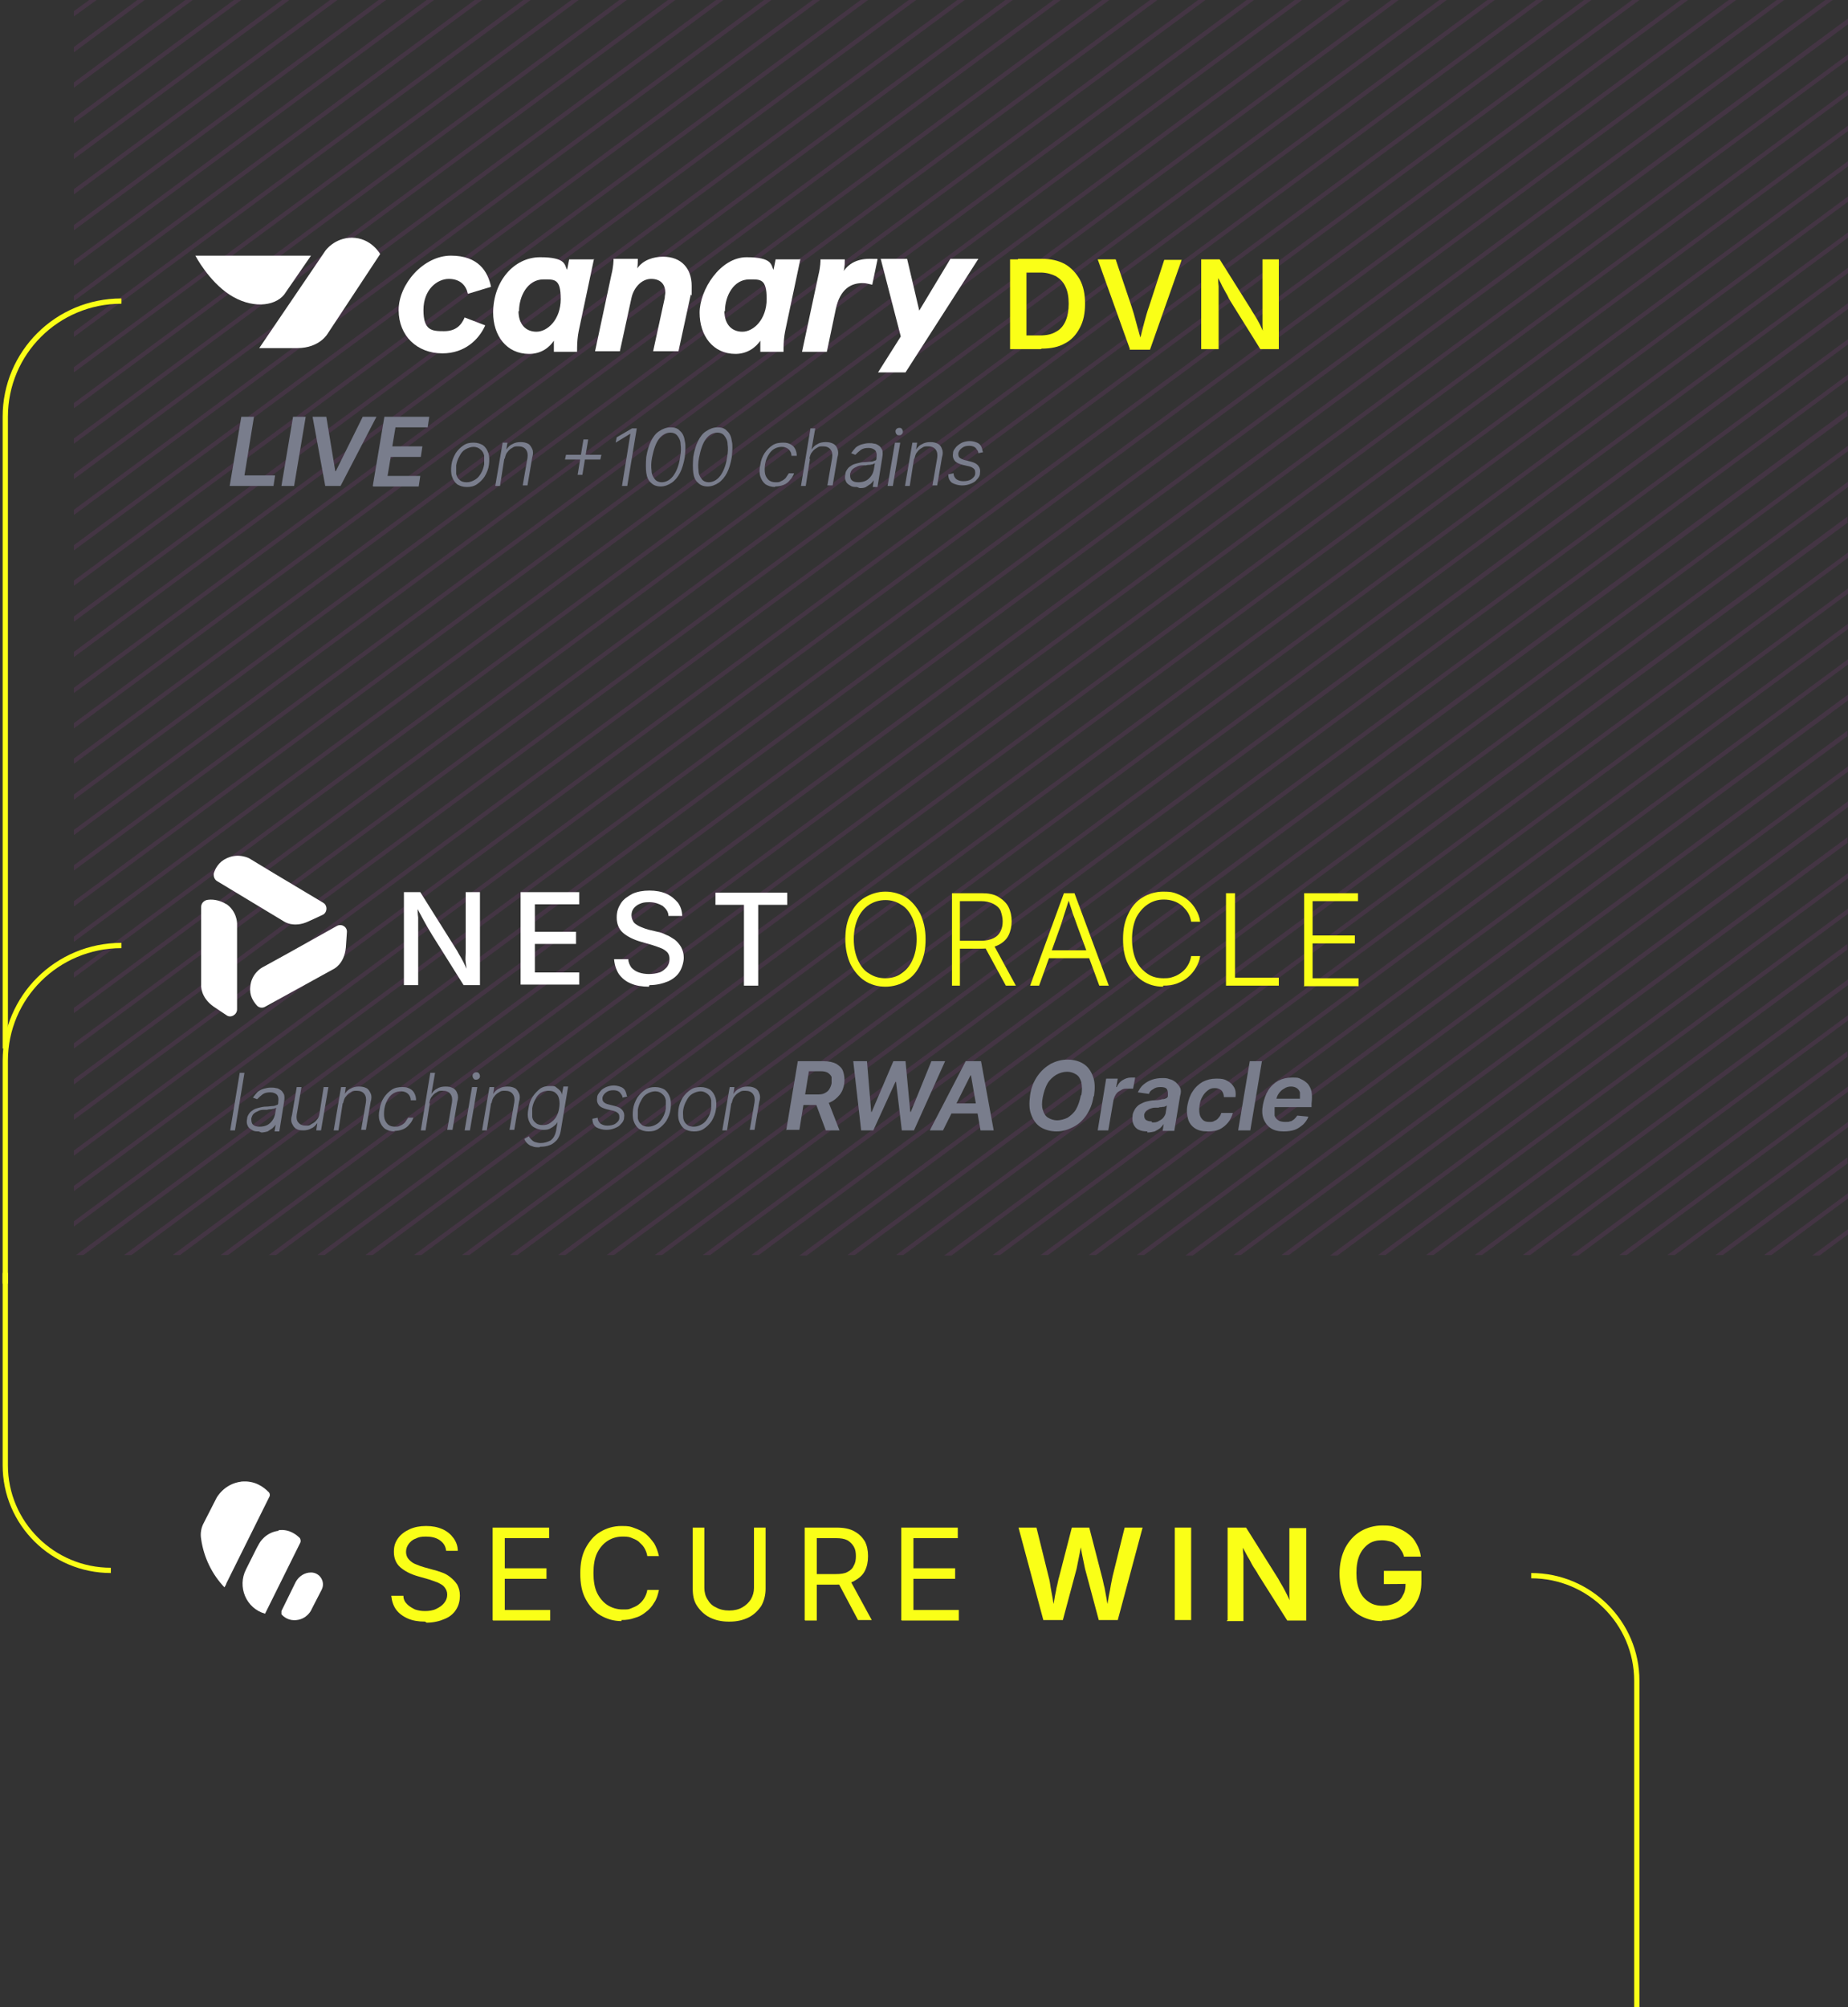 <svg width="350" height="380" viewBox="0 0 350 380" fill="none" xmlns="http://www.w3.org/2000/svg">
<rect x="0" y="0" width="350" height="380" fill="#333333" stroke="none"/>
<g clip-path="url(#clip0_2917_512)">
<path opacity="0.2" d="M15.8 237.6H14.4L336.5 0H337.9L15.8 237.6ZM24.9 237.6H23.5L345.7 0H347.1L24.9 237.6ZM350 4.6L34.1 237.6H32.7L350 3.5V4.5V4.6ZM350 11.3L43.2 237.6H41.8L350 10.3V11.3ZM350 18L52.3 237.6H50.9L350 17V18ZM350 24.8L61.5 237.6H60.1L350 23.8V24.8ZM350 31.5L70.6 237.6H69.2L350 30.5V31.5ZM350 38.2L79.8 237.6H78.4L350 37.2V38.2ZM350 45L88.9 237.6H87.5L350 44V45ZM350 51.7L98 237.6H96.6L350 50.7V51.7ZM350 58.5L107.1 237.6H105.7L350 57.4V58.4V58.5ZM350 65.2L116.3 237.6H114.9L350 64.2V65.2ZM350 71.9L125.4 237.6H124L350 70.9V71.9ZM350 78.7L134.5 237.6H133.1L349.9 77.6V78.6L350 78.7ZM350 85.4L143.7 237.6H142.3L350 84.4V85.4ZM350 92.2L152.8 237.7H151.4L350 91.2V92.2ZM350 98.9L161.9 237.6H160.5L349.9 97.8V98.8L350 98.9ZM350 105.6L171.1 237.6H169.7L350 104.6V105.6ZM350 112.4L180.2 237.7H178.8L350 111.4V112.4ZM350 119.1L189.4 237.6H188L350 118.1V119.1ZM350 125.8L198.5 237.6H197.1L350 124.8V125.8ZM350 132.6L207.6 237.6H206.2L350 131.5V132.5V132.6ZM350 139.3L216.7 237.6H215.3L349.9 138.3V139.3H350ZM350 146.1L225.9 237.7H224.5L350 145.1V146.1ZM350 152.8L235 237.6H233.6L350 151.7V152.7V152.8ZM350 159.5L244.1 237.6H242.7L349.9 158.5V159.5H350ZM350 166.3L253.3 237.7H251.9L350 165.3V166.3ZM350 173L262.4 237.6H261L350 172V173ZM350 179.7L271.5 237.6H270.1L349.9 178.7V179.7H350ZM350 186.5L280.7 237.6H279.3L350 185.4V186.4V186.5ZM350 193.2L289.8 237.6H288.4L350 192.2V193.2ZM350 200L298.9 237.7H297.5L349.9 199V200H350ZM350 206.7L308.1 237.6H306.7L350 205.7V206.7ZM350 213.4L317.2 237.6H315.8L350 212.4V213.4ZM350 220.2L326.3 237.6H324.9L349.9 219.1V220.1L350 220.2ZM350 226.9L335.5 237.6H334.1L350 225.9V226.9ZM350 233.7L344.6 237.7H343.2L350 232.7V233.7ZM14 232.2V231.2L327.4 0H328.8L14 232.2ZM14 225.5V224.5L318.3 0H319.7L14 225.5ZM14 218.8V217.8L309.1 0H310.5L14 218.8ZM14 212V211L300 0H301.4L14 212ZM14 205.3V204.3L290.9 0H292.3L14 205.3ZM14 198.5V197.5L281.7 0H283.1L14 198.5ZM14 191.8V190.8L272.6 0H274L14 191.8ZM14 185.1V184.1L263.5 0H264.9L14 185.1ZM14 178.3V177.3L254.3 0H255.7L14 178.3ZM14 171.6V170.6L245.2 0H246.6L14 171.6ZM14 164.8V163.8L236.1 0H237.5L14 164.8ZM14 158.1V157.1L226.9 0H228.3L14 158.1ZM14 151.4V150.4L217.8 0H219.2L14 151.4ZM14 144.6V143.6L208.7 0H210.1L14 144.6ZM14 137.9V136.9L199.5 0H200.9L14 137.9ZM14 131.2V130.2L190.4 0H191.8L14 131.2ZM14 124.4V123.4L181.3 0H182.7L14 124.4ZM14 117.7V116.7L172.1 0H173.5L14 117.7ZM14 110.9V109.9L163 0H164.4L14 110.9ZM14 104.2V103.2L153.9 0H155.3L14 104.2ZM14 97.5V96.5L144.7 0H146.1L14 97.5ZM14 90.7V89.7L135.6 0H137L14 90.7ZM14 84V83L126.5 0H127.9L14 84ZM14 77.3V76.3L117.3 0H118.7L14 77.3ZM14 70.5V69.5L108.2 0H109.6L14 70.5ZM14 63.8V62.8L99.1 0H100.5L14 63.8ZM14 57V56L89.9 0H91.3L14 57ZM14 50.3V49.3L80.8 0H82.2L14 50.3ZM14 43.6V42.6L71.7 0H73.1L14 43.6ZM14 36.8V35.8L62.5 0H63.9L14 36.8ZM14 30.1V29.1L53.4 0H54.8L14 30.1ZM14 23.3V22.3L44.3 0H45.7L14 23.3ZM14 16.6V15.6L35.1 0H36.5L14 16.6ZM14 9.9V8.9L26 0H27.4L14 9.9ZM14 3.1V2.1L16.9 0H18.3L14 3.1Z" fill="#8A3F8B"/>
<path d="M290 298.3C301 298.3 310 307.2 310 318.2V380" stroke="#FAFF17" stroke-miterlimit="10"/>
<path d="M21 297.3C10 297.3 1 288.4 1 277.4V241" stroke="#FAFF17" stroke-miterlimit="10"/>
<path d="M80.5 307C79.2 307 78.1 306.8 77.2 306.4C76.3 306 75.5 305.4 75 304.7C74.5 304 74.2 303.1 74.1 302.1H76.4C76.4 302.8 76.7 303.3 77.1 303.7C77.5 304.1 78 304.4 78.6 304.7C79.2 304.9 79.8 305 80.5 305C81.2 305 82 304.9 82.6 304.6C83.2 304.3 83.7 304 84.1 303.5C84.5 303 84.7 302.5 84.7 301.9C84.7 301.3 84.5 300.9 84.2 300.5C83.9 300.1 83.5 299.9 82.9 299.6C82.4 299.4 81.8 299.2 81.2 299L79.1 298.4C77.7 298 76.6 297.4 75.8 296.7C75 296 74.6 295 74.6 293.8C74.6 292.6 74.9 291.9 75.4 291.2C75.9 290.5 76.7 289.9 77.6 289.5C78.5 289.1 79.5 288.9 80.7 288.9C81.9 288.9 82.9 289.1 83.8 289.5C84.7 289.9 85.4 290.5 85.9 291.2C86.4 291.9 86.7 292.7 86.7 293.6H84.5C84.4 292.7 84 292.1 83.3 291.6C82.6 291.1 81.7 290.9 80.7 290.9C79.7 290.9 79.3 291 78.7 291.3C78.1 291.5 77.7 291.9 77.4 292.3C77.1 292.7 76.9 293.2 76.9 293.8C76.9 294.4 77.1 294.9 77.5 295.3C77.9 295.7 78.3 296 78.9 296.2C79.4 296.4 79.9 296.6 80.3 296.7L82.1 297.2C82.6 297.3 83.1 297.5 83.7 297.7C84.3 297.9 84.8 298.2 85.3 298.6C85.8 299 86.2 299.4 86.6 300C86.9 300.6 87.1 301.2 87.1 302.1C87.1 303 86.9 303.9 86.4 304.7C85.9 305.5 85.2 306.1 84.2 306.5C83.3 306.9 82.1 307.2 80.8 307.2L80.5 307Z" fill="#FAFF17"/>
<path d="M93.301 306.7V289.2H104.001V291.2H95.601V296.9H103.501V298.9H95.601V304.8H104.201V306.8H93.401L93.301 306.7Z" fill="#FAFF17"/>
<path d="M117.7 306.9C116.2 306.9 114.9 306.5 113.7 305.8C112.5 305.1 111.6 304 110.9 302.7C110.2 301.4 109.9 299.8 109.9 297.9C109.9 296 110.2 294.4 110.9 293.1C111.6 291.8 112.5 290.7 113.7 290C114.9 289.3 116.2 288.9 117.7 288.9C119.2 288.9 119.4 289 120.2 289.3C121 289.6 121.7 289.9 122.3 290.4C122.9 290.9 123.4 291.5 123.9 292.2C124.3 292.9 124.6 293.7 124.8 294.6H122.6C122.5 294 122.3 293.5 122 293C121.7 292.5 121.3 292.2 120.9 291.8C120.5 291.5 120 291.3 119.5 291.1C119 290.9 118.4 290.9 117.9 290.9C116.8 290.9 115.9 291.2 115.1 291.7C114.3 292.2 113.6 293 113.1 294C112.6 295 112.4 296.3 112.4 297.8C112.4 299.3 112.6 300.6 113.1 301.6C113.6 302.6 114.3 303.4 115.1 303.9C115.9 304.4 116.9 304.7 117.9 304.7C118.9 304.7 119 304.7 119.5 304.5C120 304.3 120.5 304.1 120.9 303.8C121.3 303.5 121.7 303.1 122 302.6C122.3 302.1 122.5 301.6 122.6 301H124.8C124.6 301.9 124.4 302.7 123.9 303.4C123.5 304.1 123 304.7 122.3 305.2C121.7 305.7 121 306.1 120.2 306.3C119.4 306.6 118.6 306.7 117.7 306.7V306.9Z" fill="#FAFF17"/>
<path d="M137.999 307C136.599 307 135.399 306.7 134.399 306.2C133.399 305.7 132.599 304.9 131.999 304C131.399 303.1 131.199 302 131.199 300.8V289.2H133.399V300.6C133.399 301.4 133.599 302.2 133.999 302.8C134.399 303.5 134.899 304 135.599 304.3C136.299 304.7 137.099 304.9 138.099 304.9C139.099 304.9 139.899 304.7 140.599 304.3C141.299 303.9 141.799 303.4 142.199 302.8C142.599 302.1 142.799 301.4 142.799 300.6V289.2H144.999V300.8C144.999 302 144.699 303.1 144.199 304C143.599 304.9 142.799 305.7 141.799 306.2C140.799 306.7 139.599 307 138.199 307H137.999Z" fill="#FAFF17"/>
<path d="M152.4 306.7V289.2H158.4C159.8 289.2 160.9 289.4 161.8 289.9C162.7 290.4 163.3 291 163.8 291.8C164.2 292.6 164.4 293.5 164.4 294.6C164.4 295.7 164.2 296.6 163.8 297.4C163.4 298.2 162.7 298.8 161.8 299.3C160.9 299.8 159.8 300 158.4 300H153.6V298H158.3C159.2 298 160 297.9 160.5 297.6C161.1 297.3 161.5 296.9 161.7 296.4C162 295.9 162.1 295.3 162.1 294.6C162.1 293.9 162 293.3 161.7 292.8C161.4 292.3 161 291.9 160.5 291.6C159.9 291.3 159.2 291.2 158.3 291.2H154.7V306.8H152.5L152.4 306.7ZM162.5 306.7L158.3 298.8H160.8L165.1 306.7H162.5Z" fill="#FAFF17"/>
<path d="M170.699 306.7V289.2H181.399V291.2H172.999V296.9H180.899V298.9H172.999V304.8H181.599V306.8H170.799L170.699 306.7Z" fill="#FAFF17"/>
<path d="M197.6 306.7L192.9 289.2H196.3L198.6 298.5C198.8 299.2 198.9 299.9 199 300.6C199.1 301.3 199.3 302.1 199.4 302.8C199.5 303.6 199.7 304.3 199.8 305H199.3C199.4 304.3 199.6 303.5 199.7 302.8C199.8 302 200 301.3 200.1 300.6C200.3 299.9 200.4 299.1 200.6 298.5L203 289.2H206.3L208.7 298.5C208.9 299.2 209 299.9 209.2 300.6C209.3 301.3 209.5 302.1 209.6 302.8C209.7 303.6 209.9 304.3 210 305H209.5C209.6 304.3 209.8 303.5 209.9 302.8C210 302 210.2 301.3 210.3 300.6C210.4 299.9 210.6 299.1 210.7 298.5L213 289.2H216.4L211.7 306.7H208.1L205.5 297C205.3 296.1 205.1 295.1 204.9 294.1C204.7 293 204.5 291.9 204.3 290.7H205.1C204.9 291.8 204.7 292.9 204.5 294C204.3 295 204.1 296 203.9 297L201.3 306.7H197.7H197.6Z" fill="#FAFF17"/>
<path d="M225.6 289.2V306.7H222.5V289.2H225.6Z" fill="#FAFF17"/>
<path d="M232.501 306.7V289.2H236.001L242.101 298.9C242.301 299.3 242.601 299.8 242.901 300.3C243.201 300.8 243.501 301.4 243.801 302C244.101 302.6 244.401 303.3 244.701 304.1H244.301C244.301 303.4 244.201 302.8 244.201 302.1C244.201 301.4 244.201 300.7 244.201 300.1C244.201 299.5 244.201 299 244.201 298.5V289.3H247.401V306.8H243.801L238.301 298.1C238.001 297.5 237.601 297 237.301 296.5C237.001 296 236.701 295.3 236.301 294.7C235.901 294 235.501 293.2 235.001 292.2H235.401C235.401 293.1 235.401 293.9 235.501 294.6C235.501 295.4 235.501 296 235.501 296.7C235.501 297.3 235.501 297.8 235.501 298.2V306.9H232.301L232.501 306.7Z" fill="#FAFF17"/>
<path d="M261.699 306.9C260.099 306.9 258.699 306.5 257.499 305.8C256.299 305.1 255.299 304 254.699 302.7C254.099 301.4 253.699 299.8 253.699 297.9C253.699 296 254.099 294.4 254.799 293C255.499 291.7 256.499 290.6 257.699 289.9C258.899 289.2 260.299 288.8 261.799 288.8C263.299 288.8 263.699 288.9 264.499 289.2C265.299 289.5 266.099 289.9 266.699 290.4C267.399 290.9 267.899 291.5 268.299 292.3C268.699 293 268.999 293.8 269.099 294.7H265.899C265.799 294.2 265.599 293.8 265.299 293.4C265.099 293 264.799 292.7 264.399 292.4C264.099 292.1 263.699 291.9 263.199 291.8C262.799 291.7 262.299 291.6 261.699 291.6C260.799 291.6 259.899 291.8 259.199 292.3C258.499 292.8 257.899 293.5 257.499 294.4C257.099 295.3 256.899 296.4 256.899 297.8C256.899 299.2 257.099 300.2 257.499 301.2C257.899 302.1 258.499 302.8 259.299 303.3C259.999 303.8 260.899 304 261.899 304C262.899 304 263.599 303.8 264.199 303.5C264.899 303.2 265.399 302.7 265.699 302C266.099 301.4 266.199 300.6 266.199 299.8H266.899C266.899 299.9 262.099 299.9 262.099 299.9V297.4H269.199V299.5C269.199 301 268.899 302.3 268.199 303.4C267.599 304.5 266.699 305.3 265.599 305.9C264.499 306.5 263.199 306.8 261.799 306.8L261.699 306.9Z" fill="#FAFF17"/>
<path d="M45.7 280.5C42.4 280.9 41 283.6 41 283.6L38.6 288.3C38.1 289.2 37.9 290.3 38.1 291.4C38.6 294.9 40.2 298.1 42.5 300.5C42.8 300.1 42.9 299.7 42.9 299.7L51 283.4C51.2 283.1 51.1 282.6 50.8 282.4C50 281.6 48.3 280.2 45.6 280.5H45.7Z" fill="white"/>
<path d="M52.801 289.8C50.201 290.1 49.101 292.2 49.101 292.2L48.601 293.1L46.601 297.1C44.901 300.4 46.601 304.5 50.201 305.5L56.901 292C57.001 291.7 56.901 291.4 56.801 291.2C56.201 290.6 54.801 289.4 52.701 289.7L52.801 289.8Z" fill="white"/>
<path d="M56.201 306.7C58.101 306.5 58.901 304.9 58.901 304.9L59.201 304.3L60.901 301C61.701 299.5 60.601 297.7 58.901 297.7C57.701 297.7 56.601 298.4 56.001 299.5L53.301 305C53.301 305.2 53.301 305.4 53.301 305.6C53.701 306.1 54.701 306.9 56.201 306.7Z" fill="white"/>
<path d="M23 179C10.8 179 1 188.8 1 200.8V243" stroke="#FAFF17" stroke-miterlimit="10"/>
<path d="M23 57C10.8 57 1 66.8 1 78.9V198.5" stroke="#FAFF17" stroke-miterlimit="10"/>
<path d="M43.5 92L45.7 78.9H48.1L46.3 90H52.1L51.8 92H43.7H43.5ZM57.9 78.9L55.7 92H53.3L55.5 78.9H57.9ZM61.8 78.9L63.5 89.2H63.6L68.7 78.9H71.3L64.5 92H61.6L59.2 78.9H61.8ZM70.6 92L72.8 78.9H81.3L81 80.9H74.9L74.3 84.5H80L79.7 86.5H74L73.4 90.1H79.6L79.3 92.1H70.7L70.6 92ZM88.4 92.2C87.7 92.2 87.1 92 86.6 91.7C86.1 91.3 85.8 90.8 85.6 90.2C85.4 89.6 85.4 88.8 85.5 88C85.6 87.2 85.9 86.5 86.3 85.8C86.7 85.2 87.2 84.7 87.8 84.3C88.4 83.9 89 83.8 89.7 83.8C90.4 83.8 91 84 91.5 84.3C92 84.7 92.3 85.2 92.5 85.8C92.7 86.4 92.7 87.2 92.6 88C92.5 88.8 92.2 89.5 91.8 90.2C91.4 90.8 90.9 91.3 90.3 91.7C89.7 92.1 89.1 92.2 88.4 92.2ZM88.4 91.3C89 91.3 89.5 91.1 90 90.8C90.5 90.5 90.8 90.1 91.1 89.6C91.4 89.1 91.6 88.5 91.7 87.9C91.7 87.3 91.7 86.8 91.7 86.3C91.6 85.8 91.4 85.4 91 85.1C90.7 84.8 90.2 84.6 89.7 84.6C89.2 84.6 88.6 84.8 88.1 85.1C87.6 85.4 87.3 85.8 87 86.4C86.7 86.9 86.5 87.5 86.4 88.1C86.4 88.7 86.4 89.2 86.4 89.7C86.5 90.2 86.7 90.6 87.1 90.9C87.4 91.2 87.9 91.3 88.4 91.3ZM95.5 86.9L94.7 92H93.8L95.2 83.8H96.1L95.9 85.1C96.2 84.7 96.5 84.3 97 84.1C97.5 83.8 98 83.7 98.6 83.7C99.2 83.7 99.6 83.8 100 84C100.4 84.2 100.6 84.6 100.8 85C101 85.4 101 86 100.8 86.6L99.9 91.9H99L99.9 86.7C100 86 99.9 85.5 99.6 85.1C99.3 84.7 98.8 84.5 98.2 84.5C97.6 84.5 97.4 84.5 97 84.8C96.6 85 96.3 85.3 96.1 85.6C95.8 85.9 95.7 86.4 95.6 86.8L95.5 86.9ZM109.4 89.9L110.5 83.2H111.4L110.3 89.9H109.4ZM107 87L107.2 86.1H113.9L113.7 87H107ZM120.6 81.1L118.8 92H117.8L119.4 82.1L116.6 83.8L116.8 82.8L119.7 81.1H120.7H120.6ZM125.2 92.1C124.4 92.1 123.8 91.9 123.3 91.4C122.8 91 122.5 90.3 122.4 89.5C122.3 88.7 122.3 87.7 122.4 86.5C122.6 85.3 122.9 84.3 123.3 83.5C123.7 82.7 124.2 82 124.9 81.6C125.5 81.2 126.2 80.9 127 80.9C127.8 80.9 128.4 81.1 128.8 81.6C129.3 82 129.6 82.7 129.7 83.5C129.9 84.3 129.8 85.3 129.7 86.5C129.5 87.7 129.2 88.7 128.8 89.5C128.4 90.3 127.8 91 127.2 91.4C126.6 91.8 125.9 92.1 125.1 92.1H125.2ZM125.3 91.3C126.1 91.3 126.9 90.9 127.5 90.1C128.1 89.3 128.6 88.1 128.8 86.6C129 85.6 129 84.8 128.9 84.1C128.9 83.4 128.6 82.9 128.3 82.5C128 82.1 127.5 81.9 127 81.9C126.2 81.9 125.4 82.3 124.8 83.1C124.2 83.9 123.8 85.1 123.5 86.6C123.3 87.6 123.3 88.4 123.4 89.1C123.4 89.8 123.7 90.3 124 90.7C124.3 91.1 124.8 91.3 125.3 91.3ZM134.1 92.1C133.3 92.1 132.7 91.9 132.2 91.4C131.7 91 131.4 90.3 131.3 89.5C131.2 88.7 131.2 87.7 131.3 86.5C131.5 85.3 131.8 84.3 132.2 83.5C132.6 82.7 133.1 82 133.8 81.6C134.4 81.2 135.1 80.9 135.9 80.9C136.7 80.9 137.3 81.1 137.7 81.6C138.2 82 138.5 82.7 138.6 83.5C138.8 84.3 138.7 85.3 138.6 86.5C138.4 87.7 138.1 88.7 137.7 89.5C137.3 90.3 136.7 91 136.1 91.4C135.5 91.8 134.8 92.1 134 92.1H134.1ZM134.2 91.3C135 91.3 135.8 90.9 136.4 90.1C137 89.3 137.5 88.1 137.7 86.6C137.9 85.6 137.9 84.8 137.8 84.1C137.8 83.4 137.5 82.9 137.2 82.5C136.9 82.1 136.4 81.9 135.9 81.9C135.1 81.9 134.3 82.3 133.7 83.1C133.1 83.9 132.7 85.1 132.4 86.6C132.2 87.6 132.2 88.4 132.3 89.1C132.3 89.8 132.6 90.3 132.9 90.7C133.2 91.1 133.7 91.3 134.2 91.3ZM146.8 92.2C146.1 92.2 145.5 92 145 91.7C144.5 91.3 144.2 90.8 144 90.2C143.8 89.6 143.8 88.8 144 88C144.1 87.2 144.4 86.4 144.8 85.8C145.2 85.2 145.7 84.7 146.3 84.3C146.9 83.9 147.6 83.8 148.3 83.8C149 83.8 149.3 83.9 149.7 84.1C150.1 84.3 150.4 84.6 150.6 85C150.8 85.4 150.9 85.8 150.9 86.3H149.9C149.9 85.8 149.7 85.4 149.4 85.1C149.1 84.8 148.6 84.6 148.1 84.6C147.6 84.6 147.1 84.7 146.6 85C146.1 85.3 145.8 85.7 145.5 86.2C145.2 86.7 145 87.3 144.9 87.9C144.8 88.6 144.8 89.2 144.9 89.7C145 90.2 145.3 90.6 145.6 90.9C146 91.2 146.4 91.3 146.9 91.3C147.4 91.3 147.6 91.3 147.9 91.1C148.2 91 148.5 90.8 148.8 90.5C149 90.2 149.2 89.9 149.4 89.6H150.4C150.2 90.1 150 90.5 149.6 90.9C149.3 91.3 148.9 91.6 148.4 91.8C147.9 92 147.4 92.1 146.8 92.1V92.2ZM153.4 86.9L152.6 92H151.7L153.5 81.1H154.4L153.7 85.1C154 84.7 154.3 84.3 154.8 84.1C155.2 83.8 155.8 83.7 156.4 83.7C157 83.7 157.4 83.8 157.8 84C158.2 84.2 158.5 84.6 158.6 85C158.8 85.4 158.8 86 158.6 86.6L157.7 91.9H156.7L157.6 86.7C157.7 86 157.6 85.5 157.3 85.1C157 84.7 156.5 84.5 155.9 84.5C155.3 84.5 155.1 84.5 154.7 84.8C154.3 85 154 85.3 153.8 85.6C153.5 85.9 153.4 86.4 153.3 86.8L153.4 86.9ZM162.3 92.2C161.8 92.2 161.4 92.2 161 91.9C160.6 91.7 160.3 91.4 160.2 91.1C160 90.7 160 90.3 160.1 89.8C160.1 89.4 160.3 89.1 160.5 88.8C160.7 88.5 161 88.3 161.3 88.1C161.6 87.9 162 87.8 162.4 87.7C162.8 87.6 163.2 87.5 163.7 87.5C164.2 87.5 164.6 87.4 164.9 87.4C165.2 87.4 165.5 87.3 165.7 87.2C165.9 87.2 166 87 166 86.8V86.6C166.1 86 166 85.6 165.8 85.3C165.5 85 165.1 84.8 164.5 84.8C163.9 84.8 163.4 84.9 163 85.2C162.6 85.5 162.3 85.8 162 86.1L161.2 85.8C161.5 85.4 161.8 85 162.1 84.7C162.5 84.4 162.9 84.2 163.3 84.1C163.7 84 164.1 83.9 164.6 83.9C165.1 83.9 165.2 83.9 165.6 84C165.9 84 166.2 84.2 166.5 84.4C166.8 84.6 166.9 84.9 167.1 85.2C167.2 85.6 167.2 86 167.1 86.6L166.2 92.2H165.3L165.5 90.9C165.4 91.1 165.1 91.4 164.9 91.6C164.6 91.8 164.3 92 164 92.2C163.7 92.4 163.2 92.4 162.8 92.4L162.3 92.2ZM162.6 91.3C163.1 91.3 163.6 91.2 164 91C164.4 90.8 164.7 90.5 165 90.1C165.3 89.7 165.4 89.3 165.5 88.9L165.7 87.7C165.7 87.7 165.5 87.8 165.3 87.9C165.1 87.9 164.9 88 164.7 88C164.5 88 164.3 88 164 88.1C163.8 88.1 163.6 88.1 163.4 88.1C162.9 88.1 162.5 88.2 162.2 88.4C161.9 88.5 161.6 88.7 161.4 88.9C161.2 89.1 161.1 89.4 161 89.7C161 90.2 161 90.6 161.3 90.9C161.6 91.2 162 91.3 162.6 91.3ZM168.1 92L169.5 83.8H170.5L169.1 92H168.1ZM170.3 82.4C170.1 82.4 169.9 82.4 169.8 82.2C169.7 82.1 169.6 81.9 169.6 81.7C169.6 81.5 169.6 81.4 169.8 81.2C169.9 81.1 170.1 81 170.3 81C170.5 81 170.7 81 170.8 81.2C170.9 81.3 171 81.5 171 81.7C171 81.9 171 82 170.8 82.2C170.6 82.4 170.5 82.4 170.3 82.4ZM173.1 86.9L172.3 92H171.4L172.8 83.8H173.7L173.5 85.1C173.8 84.7 174.1 84.3 174.6 84.1C175.1 83.8 175.6 83.7 176.2 83.7C176.8 83.7 177.2 83.8 177.6 84C178 84.2 178.3 84.6 178.4 85C178.6 85.4 178.6 86 178.4 86.6L177.5 91.9H176.6L177.5 86.7C177.6 86 177.5 85.5 177.2 85.1C176.9 84.7 176.4 84.5 175.8 84.5C175.2 84.5 175 84.5 174.6 84.8C174.2 85 173.9 85.3 173.7 85.6C173.4 85.9 173.3 86.4 173.2 86.8L173.1 86.9ZM186.2 85.6L185.3 85.8C185.3 85.6 185.2 85.3 185 85.1C184.9 84.9 184.7 84.7 184.5 84.6C184.3 84.5 184 84.4 183.6 84.4C183 84.4 182.6 84.5 182.2 84.8C181.8 85.1 181.6 85.4 181.5 85.8C181.5 86.1 181.5 86.4 181.7 86.6C181.9 86.8 182.3 87 182.7 87.1L183.9 87.4C184.6 87.6 185 87.8 185.3 88.2C185.6 88.6 185.7 89 185.6 89.6C185.6 90.1 185.3 90.5 185 90.8C184.7 91.2 184.3 91.4 183.8 91.6C183.3 91.8 182.8 91.9 182.2 91.9C181.6 91.9 180.8 91.7 180.3 91.4C179.8 91 179.6 90.5 179.6 89.8L180.6 89.6C180.6 90.1 180.8 90.4 181.1 90.7C181.4 90.9 181.8 91.1 182.4 91.1C183 91.1 183.6 91 184 90.7C184.4 90.4 184.7 90.1 184.7 89.6C184.7 89.3 184.7 89 184.5 88.8C184.3 88.6 184 88.4 183.6 88.3L182.3 88C181.6 87.8 181.1 87.6 180.8 87.2C180.5 86.8 180.4 86.4 180.5 85.8C180.5 85.3 180.8 85 181.1 84.6C181.4 84.3 181.8 84 182.2 83.8C182.7 83.6 183.2 83.5 183.7 83.5C184.2 83.5 185 83.7 185.4 84C185.8 84.3 186 84.8 186.1 85.4L186.2 85.6Z" fill="#797D8C"/>
<path d="M46.3 203.1L44.5 214H43.6L45.4 203.1H46.3ZM49 214.2C48.5 214.2 48.1 214.2 47.7 213.9C47.3 213.7 47 213.4 46.9 213.1C46.7 212.7 46.7 212.3 46.8 211.8C46.8 211.4 47 211.1 47.2 210.8C47.4 210.5 47.7 210.3 48 210.1C48.3 209.9 48.7 209.8 49.1 209.7C49.5 209.6 49.9 209.5 50.4 209.5C50.9 209.5 51.3 209.4 51.6 209.4C51.9 209.4 52.2 209.3 52.4 209.2C52.6 209.2 52.7 209 52.7 208.8V208.6C52.8 208 52.7 207.6 52.5 207.3C52.2 207 51.8 206.8 51.2 206.8C50.6 206.8 50.1 206.9 49.7 207.2C49.3 207.5 49 207.8 48.7 208.1L47.9 207.8C48.2 207.4 48.5 207 48.8 206.7C49.2 206.4 49.6 206.2 50 206.1C50.4 206 50.8 205.9 51.3 205.9C51.8 205.9 51.9 205.9 52.3 206C52.6 206 52.9 206.2 53.2 206.4C53.5 206.6 53.6 206.9 53.8 207.2C53.9 207.6 53.9 208 53.8 208.6L52.9 214.2H52L52.2 212.9C52.1 213.1 51.8 213.4 51.6 213.6C51.3 213.8 51 214 50.7 214.2C50.3 214.3 49.9 214.4 49.5 214.4L49 214.2ZM49.2 213.3C49.7 213.3 50.2 213.2 50.6 213C51 212.8 51.3 212.5 51.6 212.1C51.9 211.7 52 211.3 52.1 210.9L52.3 209.7C52.3 209.7 52.1 209.8 51.9 209.9C51.7 209.9 51.5 210 51.3 210C51.1 210 50.9 210 50.6 210.1C50.4 210.1 50.2 210.1 50 210.1C49.5 210.1 49.1 210.2 48.8 210.4C48.5 210.5 48.2 210.7 48 210.9C47.8 211.1 47.7 211.4 47.6 211.7C47.6 212.2 47.6 212.6 47.9 212.9C48.2 213.2 48.6 213.3 49.2 213.3ZM60.5 210.9L61.3 205.8H62.2L60.8 214H59.9L60.1 212.6C59.8 213 59.5 213.4 59 213.6C58.5 213.9 58 214 57.4 214C56.8 214 56.4 213.9 56.1 213.7C55.7 213.5 55.5 213.1 55.3 212.7C55.1 212.3 55.1 211.7 55.3 211.1L56.2 205.8H57.1L56.2 211C56.1 211.6 56.2 212.2 56.5 212.5C56.8 212.9 57.3 213.1 57.9 213.1C58.5 213.1 58.6 213.1 59 212.8C59.4 212.6 59.7 212.4 60 212C60.3 211.7 60.5 211.2 60.5 210.7V210.9ZM64.9 208.9L64.1 214H63.2L64.6 205.8H65.5L65.3 207.1C65.6 206.7 65.9 206.3 66.4 206.1C66.9 205.8 67.4 205.7 68 205.7C68.6 205.7 69 205.8 69.4 206C69.8 206.2 70 206.6 70.2 207C70.4 207.4 70.4 208 70.2 208.6L69.3 213.9H68.4L69.3 208.7C69.4 208 69.3 207.5 69 207.1C68.7 206.7 68.2 206.5 67.6 206.5C67 206.5 66.8 206.5 66.4 206.8C66 207 65.7 207.3 65.5 207.6C65.2 207.9 65.1 208.4 65 208.8L64.9 208.9ZM74.7 214.2C74 214.2 73.4 214 72.9 213.7C72.4 213.3 72.1 212.8 71.9 212.2C71.7 211.6 71.7 210.8 71.9 210C72 209.2 72.3 208.4 72.7 207.8C73.1 207.2 73.6 206.7 74.2 206.3C74.8 205.9 75.5 205.8 76.2 205.8C76.9 205.8 77.2 205.9 77.6 206.1C78 206.3 78.3 206.6 78.5 207C78.7 207.4 78.8 207.8 78.8 208.3H77.8C77.8 207.8 77.6 207.4 77.3 207.1C77 206.8 76.5 206.6 76 206.6C75.5 206.6 75 206.7 74.5 207C74 207.3 73.7 207.7 73.4 208.2C73.1 208.7 72.9 209.3 72.8 209.9C72.7 210.6 72.7 211.2 72.8 211.7C72.9 212.2 73.2 212.6 73.5 212.9C73.9 213.2 74.3 213.3 74.8 213.3C75.3 213.3 75.5 213.3 75.8 213.1C76.1 213 76.4 212.8 76.7 212.5C76.9 212.2 77.1 211.9 77.3 211.6H78.3C78.1 212.1 77.9 212.5 77.5 212.9C77.2 213.3 76.8 213.6 76.3 213.8C75.8 214 75.3 214.1 74.7 214.1V214.2ZM81.4 208.9L80.6 214H79.7L81.5 203.1H82.4L81.7 207.1C82 206.7 82.3 206.3 82.8 206.1C83.2 205.8 83.8 205.7 84.4 205.7C85 205.7 85.4 205.8 85.8 206C86.2 206.2 86.5 206.6 86.6 207C86.8 207.4 86.8 208 86.6 208.6L85.7 213.9H84.7L85.6 208.7C85.7 208 85.6 207.5 85.3 207.1C85 206.7 84.5 206.5 83.9 206.5C83.3 206.5 83.1 206.5 82.7 206.8C82.3 207 82 207.3 81.8 207.6C81.5 207.9 81.4 208.4 81.3 208.8L81.4 208.9ZM88 214L89.4 205.8H90.4L89 214H88ZM90.2 204.4C90 204.4 89.8 204.4 89.7 204.2C89.6 204.1 89.5 203.9 89.5 203.7C89.5 203.5 89.5 203.4 89.7 203.2C89.8 203.1 90 203 90.2 203C90.4 203 90.6 203 90.7 203.2C90.8 203.3 90.9 203.5 90.9 203.7C90.9 203.9 90.9 204 90.7 204.2C90.6 204.3 90.4 204.4 90.2 204.4ZM93 208.9L92.2 214H91.3L92.7 205.8H93.6L93.4 207.1C93.7 206.7 94 206.3 94.5 206.1C95 205.8 95.5 205.7 96.1 205.7C96.7 205.7 97.1 205.8 97.5 206C97.9 206.2 98.1 206.6 98.3 207C98.5 207.4 98.5 208 98.3 208.6L97.4 213.9H96.5L97.4 208.7C97.5 208 97.4 207.5 97.1 207.1C96.8 206.7 96.3 206.5 95.7 206.5C95.1 206.5 94.9 206.5 94.5 206.8C94.1 207 93.8 207.3 93.6 207.6C93.3 207.9 93.2 208.4 93.1 208.8L93 208.9ZM102.2 217.2C101.6 217.2 101.2 217.2 100.8 217C100.4 216.9 100.1 216.7 99.8 216.4C99.6 216.2 99.4 215.9 99.3 215.6L100.2 215.1C100.2 215.3 100.4 215.5 100.6 215.7C100.8 215.9 101 216.1 101.3 216.2C101.6 216.3 102 216.4 102.4 216.4C103.1 216.4 103.7 216.2 104.3 215.9C104.8 215.5 105.1 215 105.3 214.2L105.6 212.4C105.5 212.6 105.3 212.9 105 213.1C104.8 213.3 104.5 213.5 104.1 213.7C103.7 213.9 103.3 213.9 102.8 213.9C102.3 213.9 101.6 213.7 101.1 213.4C100.6 213.1 100.3 212.6 100.1 212C99.9 211.4 99.9 210.7 100.1 209.8C100.2 209 100.5 208.2 100.9 207.6C101.3 207 101.8 206.5 102.3 206.1C102.9 205.7 103.5 205.6 104.2 205.6C104.9 205.6 105.1 205.6 105.4 205.9C105.7 206.1 105.9 206.3 106.1 206.5C106.3 206.8 106.4 207 106.4 207.3L106.7 205.7H107.6L106.2 214.1C106.1 214.8 105.8 215.4 105.5 215.8C105.1 216.2 104.7 216.6 104.1 216.8C103.6 217 103 217.1 102.3 217.1L102.2 217.2ZM102.8 213C103.3 213 103.8 212.9 104.2 212.6C104.6 212.3 105 212 105.3 211.5C105.6 211 105.8 210.5 105.9 209.8C106 209.2 106 208.6 105.9 208.1C105.8 207.6 105.6 207.2 105.2 206.9C104.9 206.6 104.4 206.5 103.9 206.5C103.4 206.5 102.9 206.6 102.4 206.9C102 207.2 101.6 207.6 101.4 208.1C101.1 208.6 100.9 209.2 100.8 209.8C100.8 210.4 100.8 211 100.8 211.5C100.9 212 101.1 212.3 101.5 212.6C101.8 212.9 102.3 213 102.8 213ZM118.8 207.6L117.9 207.8C117.9 207.6 117.8 207.3 117.6 207.1C117.5 206.9 117.3 206.7 117.1 206.6C116.9 206.5 116.6 206.4 116.2 206.4C115.6 206.4 115.2 206.5 114.8 206.8C114.4 207.1 114.2 207.4 114.1 207.8C114.1 208.1 114.1 208.4 114.3 208.6C114.5 208.8 114.8 209 115.3 209.1L116.5 209.4C117.2 209.6 117.6 209.8 117.9 210.2C118.2 210.6 118.3 211 118.2 211.6C118.2 212.1 117.9 212.5 117.6 212.8C117.3 213.2 116.9 213.4 116.4 213.6C115.9 213.8 115.4 213.9 114.8 213.9C114.2 213.9 113.4 213.7 112.9 213.4C112.4 213 112.2 212.5 112.2 211.8L113.2 211.6C113.2 212.1 113.4 212.4 113.7 212.7C114 212.9 114.4 213.1 115 213.1C115.6 213.1 116.2 213 116.6 212.7C117 212.4 117.3 212.1 117.3 211.6C117.3 211.3 117.3 211 117.1 210.8C116.9 210.6 116.6 210.4 116.2 210.3L114.9 210C114.2 209.8 113.7 209.6 113.4 209.2C113.1 208.8 113 208.4 113.1 207.8C113.1 207.3 113.4 207 113.7 206.6C114 206.2 114.4 206 114.8 205.8C115.3 205.6 115.8 205.5 116.3 205.5C116.8 205.5 117.6 205.7 118 206C118.4 206.3 118.6 206.8 118.7 207.4L118.8 207.6ZM122.8 214.2C122.1 214.2 121.5 214 121 213.7C120.5 213.3 120.2 212.8 120 212.2C119.8 211.6 119.8 210.8 119.9 210C120 209.2 120.3 208.5 120.7 207.8C121.1 207.2 121.6 206.7 122.2 206.3C122.8 205.9 123.4 205.8 124.1 205.8C124.8 205.8 125.4 206 125.9 206.3C126.4 206.7 126.7 207.2 126.9 207.8C127.1 208.4 127.1 209.2 127 210C126.9 210.8 126.6 211.5 126.2 212.2C125.8 212.8 125.3 213.3 124.7 213.7C124.1 214.1 123.5 214.2 122.8 214.2ZM122.8 213.3C123.4 213.3 123.9 213.1 124.4 212.8C124.9 212.5 125.2 212.1 125.5 211.6C125.8 211.1 126 210.5 126.1 209.9C126.1 209.3 126.1 208.8 126.1 208.3C126 207.8 125.8 207.4 125.4 207.1C125.1 206.8 124.6 206.6 124.1 206.6C123.6 206.6 123 206.8 122.5 207.1C122 207.4 121.7 207.8 121.4 208.4C121.1 208.9 120.9 209.5 120.8 210.1C120.8 210.7 120.8 211.2 120.8 211.7C120.9 212.2 121.1 212.6 121.5 212.9C121.8 213.2 122.3 213.3 122.8 213.3ZM131.4 214.2C130.7 214.2 130.1 214 129.6 213.7C129.1 213.3 128.8 212.8 128.6 212.2C128.4 211.6 128.4 210.8 128.5 210C128.6 209.2 128.9 208.5 129.3 207.8C129.7 207.2 130.2 206.7 130.8 206.3C131.4 205.9 132 205.8 132.7 205.8C133.4 205.8 134 206 134.5 206.3C135 206.7 135.3 207.2 135.5 207.8C135.7 208.4 135.7 209.2 135.6 210C135.5 210.8 135.2 211.5 134.8 212.2C134.4 212.8 133.9 213.3 133.3 213.7C132.7 214.1 132.1 214.2 131.4 214.2ZM131.4 213.3C132 213.3 132.5 213.1 133 212.8C133.5 212.5 133.8 212.1 134.1 211.6C134.4 211.1 134.6 210.5 134.7 209.9C134.7 209.3 134.7 208.8 134.7 208.3C134.6 207.8 134.4 207.4 134 207.1C133.6 206.8 133.2 206.6 132.7 206.6C132.2 206.6 131.6 206.8 131.1 207.1C130.6 207.4 130.3 207.8 130 208.4C129.7 208.9 129.5 209.5 129.4 210.1C129.3 210.7 129.4 211.2 129.4 211.7C129.5 212.2 129.7 212.6 130.1 212.9C130.4 213.2 130.9 213.3 131.4 213.3ZM138.5 208.9L137.7 214H136.8L138.2 205.8H139.1L138.9 207.1C139.2 206.7 139.5 206.3 140 206.1C140.5 205.8 141 205.7 141.6 205.7C142.2 205.7 142.6 205.8 143 206C143.4 206.2 143.7 206.6 143.8 207C144 207.4 144 208 143.8 208.6L142.9 213.9H142L142.9 208.7C143 208 142.9 207.5 142.6 207.1C142.3 206.7 141.8 206.5 141.2 206.5C140.6 206.5 140.4 206.5 140 206.8C139.6 207 139.3 207.3 139.1 207.6C138.8 207.9 138.7 208.4 138.6 208.8L138.5 208.9ZM148.9 214L151.1 200.9H156C157 200.9 157.8 201.1 158.4 201.4C159 201.8 159.5 202.2 159.7 202.9C159.9 203.5 160 204.3 159.9 205.1C159.8 205.9 159.5 206.7 159 207.3C158.5 207.9 157.9 208.4 157.2 208.7C156.5 209 155.6 209.2 154.6 209.2H151.1L151.4 207.2H154.6C155.2 207.2 155.7 207.2 156.1 207C156.5 206.8 156.8 206.6 157 206.3C157.2 206 157.4 205.6 157.5 205.1C157.5 204.6 157.5 204.2 157.5 203.9C157.4 203.6 157.1 203.3 156.8 203.1C156.5 202.9 156 202.8 155.4 202.8H153.2L151.4 213.9H149L148.9 214ZM156.7 208.1L159 214H156.4L154.2 208.1H156.8H156.7ZM163.1 214L161.6 200.9H164.2L165 210.5H165.1L169.2 200.9H171.5L172.4 210.5H172.5L176.4 200.9H179L173.1 214H170.8L169.7 204.8H169.6L165.4 214H163.1ZM178.6 214H176.1L182.9 200.9H185.8L188.2 214H185.7L183.9 203.6H183.8L178.6 214ZM179.5 208.9H186.4L186.1 210.8H179.2L179.5 208.9ZM207.1 207.6C206.9 209 206.4 210.2 205.7 211.2C205 212.2 204.2 212.9 203.2 213.4C202.2 213.9 201.2 214.2 200.1 214.2C199 214.2 197.9 213.9 197.1 213.4C196.3 212.9 195.7 212.1 195.3 211C194.9 210 194.9 208.8 195.1 207.3C195.3 205.9 195.8 204.7 196.5 203.7C197.2 202.7 198 202 199 201.4C200 200.9 201 200.6 202.2 200.6C203.4 200.6 204.4 200.9 205.2 201.4C206 201.9 206.6 202.7 207 203.8C207.4 204.8 207.4 206.1 207.2 207.5L207.1 207.6ZM204.8 207.3C205 206.3 204.9 205.5 204.8 204.9C204.6 204.2 204.3 203.7 203.8 203.4C203.3 203.1 202.8 202.9 202.1 202.9C201.4 202.9 200.7 203.1 200 203.5C199.4 203.9 198.8 204.4 198.4 205.1C198 205.8 197.7 206.7 197.5 207.7C197.3 208.7 197.3 209.5 197.5 210.1C197.7 210.8 198 211.3 198.5 211.6C199 211.9 199.6 212.1 200.2 212.1C200.8 212.1 201.6 211.9 202.2 211.6C202.8 211.2 203.4 210.7 203.8 210C204.2 209.3 204.5 208.4 204.7 207.4L204.8 207.3ZM207.9 214L209.5 204.2H211.7L211.4 205.8H211.5C211.8 205.2 212.1 204.8 212.6 204.5C213.1 204.2 213.6 204 214.2 204C214.8 204 214.5 204 214.6 204C214.8 204 214.9 204 215 204L214.6 206.1C214.6 206.1 214.3 206.1 214.1 206.1C213.9 206.1 213.7 206.1 213.5 206.1C213.1 206.1 212.7 206.1 212.3 206.4C211.9 206.6 211.6 206.8 211.4 207.1C211.2 207.4 211 207.8 210.9 208.2L209.9 214H207.6H207.9ZM217.3 214.2C216.7 214.2 216.1 214.1 215.7 213.9C215.2 213.7 214.9 213.3 214.7 212.9C214.5 212.5 214.4 211.9 214.5 211.3C214.5 210.7 214.8 210.3 215 209.9C215.3 209.5 215.6 209.2 216 209C216.4 208.8 216.8 208.6 217.3 208.5C217.8 208.4 218.2 208.3 218.7 208.3C219.3 208.3 219.8 208.2 220.1 208.1C220.5 208.1 220.7 208 220.9 207.9C221.1 207.8 221.2 207.6 221.2 207.4C221.2 206.9 221.2 206.5 221 206.2C220.8 205.9 220.4 205.8 219.8 205.8C219.2 205.8 218.8 205.9 218.4 206.2C218 206.4 217.7 206.7 217.6 207.1L215.5 206.8C215.8 206.2 216.1 205.7 216.6 205.3C217.1 204.9 217.6 204.6 218.2 204.4C218.8 204.2 219.5 204.1 220.1 204.1C220.7 204.1 221 204.1 221.5 204.3C222 204.4 222.3 204.6 222.7 204.9C223 205.2 223.3 205.5 223.5 205.9C223.7 206.3 223.7 206.9 223.5 207.5L222.4 214.1H220.2L220.4 212.8C220.2 213.1 220 213.3 219.7 213.6C219.4 213.8 219.1 214 218.7 214.2C218.3 214.3 217.8 214.4 217.3 214.4V214.2ZM218.2 212.5C218.7 212.5 219.1 212.5 219.5 212.2C219.9 212 220.2 211.8 220.4 211.5C220.6 211.2 220.8 210.9 220.8 210.5L221 209.3C221 209.3 220.8 209.4 220.6 209.5C220.4 209.6 220.2 209.5 220 209.6C219.8 209.6 219.6 209.6 219.4 209.7C219.2 209.7 219 209.7 218.8 209.7C218.4 209.7 218.1 209.8 217.8 209.9C217.5 210 217.3 210.2 217.1 210.3C216.9 210.5 216.8 210.7 216.7 211C216.7 211.4 216.7 211.7 217 212C217.3 212.2 217.6 212.3 218.1 212.3L218.2 212.5ZM228.7 214.2C227.7 214.2 226.9 214 226.3 213.6C225.7 213.2 225.2 212.6 225 211.8C224.8 211 224.7 210.2 224.9 209.2C225.1 208.2 225.4 207.3 225.9 206.6C226.4 205.8 227.1 205.2 227.8 204.8C228.6 204.4 229.4 204.2 230.4 204.2C231.4 204.2 231.9 204.3 232.4 204.6C233 204.9 233.4 205.3 233.7 205.8C234 206.3 234.1 206.9 234 207.7H231.8C231.8 207.2 231.6 206.8 231.4 206.5C231.1 206.2 230.7 206 230.1 206C229.5 206 229.2 206.1 228.8 206.4C228.4 206.7 228.1 207 227.8 207.5C227.5 208 227.3 208.5 227.2 209.2C227.1 209.9 227.1 210.4 227.2 210.9C227.3 211.4 227.5 211.7 227.8 212C228.1 212.3 228.5 212.4 229 212.4C229.5 212.4 229.7 212.4 230 212.2C230.3 212.1 230.6 211.9 230.8 211.6C231 211.4 231.2 211.1 231.3 210.7H233.5C233.3 211.4 233 212 232.6 212.5C232.2 213 231.6 213.5 231 213.8C230.3 214.1 229.6 214.2 228.8 214.2H228.7ZM239 200.9L236.8 214H234.5L236.7 200.9H239ZM243.1 214.2C242.1 214.2 241.3 214 240.7 213.6C240.1 213.2 239.6 212.6 239.3 211.8C239 211 239 210.1 239.2 209.1C239.4 208.1 239.7 207.2 240.2 206.4C240.7 205.6 241.4 205 242.1 204.6C242.9 204.2 243.7 204 244.7 204C245.7 204 245.9 204 246.4 204.3C246.9 204.5 247.3 204.8 247.7 205.2C248 205.6 248.3 206.1 248.4 206.7C248.5 207.3 248.5 208.1 248.4 208.9V209.6H240.2L240.4 208H246.2C246.2 207.6 246.2 207.2 246.2 206.8C246.1 206.5 245.9 206.2 245.6 206C245.3 205.8 244.9 205.7 244.5 205.7C244.1 205.7 243.6 205.8 243.2 206.1C242.8 206.3 242.5 206.6 242.2 207C241.9 207.4 241.8 207.8 241.7 208.2L241.4 209.7C241.4 210.3 241.4 210.8 241.4 211.2C241.5 211.6 241.8 211.9 242.1 212.1C242.4 212.3 242.9 212.4 243.4 212.4C243.9 212.4 244.1 212.4 244.3 212.3C244.6 212.3 244.8 212.1 245.1 211.9C245.3 211.7 245.5 211.5 245.7 211.2L247.8 211.4C247.6 212 247.2 212.5 246.8 212.9C246.3 213.3 245.8 213.7 245.2 213.9C244.6 214.1 243.9 214.2 243.1 214.2Z" fill="#797D8C"/>
<path d="M167.7 186.8C166.2 186.8 164.9 186.4 163.8 185.7C162.7 185 161.8 183.9 161.1 182.6C160.5 181.3 160.1 179.7 160.1 177.8C160.1 175.9 160.4 174.4 161.1 173C161.7 171.7 162.6 170.6 163.8 169.9C165 169.2 166.3 168.8 167.7 168.8C169.1 168.8 170.5 169.2 171.6 169.9C172.7 170.6 173.6 171.7 174.3 173C174.9 174.3 175.3 175.9 175.3 177.8C175.3 179.7 175 181.2 174.3 182.6C173.7 183.9 172.8 185 171.6 185.7C170.5 186.4 169.1 186.8 167.7 186.8ZM167.7 185.2C168.8 185.2 169.9 184.9 170.7 184.3C171.6 183.7 172.3 182.9 172.8 181.8C173.3 180.7 173.6 179.4 173.6 177.8C173.6 176.2 173.3 174.9 172.8 173.8C172.3 172.7 171.6 171.8 170.7 171.3C169.8 170.7 168.8 170.4 167.7 170.4C166.6 170.4 165.5 170.7 164.6 171.3C163.7 171.9 163 172.7 162.5 173.8C162 174.9 161.7 176.2 161.7 177.8C161.7 179.4 162 180.7 162.5 181.8C163 182.9 163.7 183.8 164.6 184.3C165.5 184.9 166.5 185.2 167.7 185.2Z" fill="#FAFF17"/>
<path d="M180.3 186.6V169.1H186C187.2 169.1 188.3 169.3 189.1 169.8C189.9 170.3 190.6 170.9 191 171.7C191.4 172.5 191.6 173.4 191.6 174.4C191.6 175.4 191.4 176.3 191 177.1C190.6 177.9 189.9 178.5 189.1 178.9C188.3 179.3 187.2 179.6 186 179.6H181.2V178.1H185.9C186.8 178.1 187.6 177.9 188.2 177.6C188.8 177.3 189.2 176.9 189.5 176.3C189.8 175.7 189.9 175.1 189.9 174.4C189.9 173.7 189.7 173 189.5 172.4C189.2 171.8 188.7 171.4 188.1 171.1C187.5 170.8 186.7 170.6 185.8 170.6H181.8V186.6H180.1H180.3ZM190.5 186.6L186.2 178.7H188.1L192.4 186.6H190.5Z" fill="#FAFF17"/>
<path d="M195.1 186.6L201.5 169.1H203.5L210 186.6H208.2L204 175.2C203.8 174.6 203.5 173.8 203.2 173C202.9 172.1 202.6 171.1 202.2 169.9H202.6C202.2 171.1 201.9 172.1 201.6 173C201.3 173.9 201.1 174.6 200.9 175.2L196.8 186.6H195H195.1ZM198.1 181.4V179.9H207V181.4H198.1Z" fill="#FAFF17"/>
<path d="M220.299 186.8C218.799 186.8 217.499 186.4 216.399 185.7C215.299 185 214.399 183.9 213.699 182.6C212.999 181.3 212.699 179.7 212.699 177.8C212.699 175.9 212.999 174.4 213.699 173C214.299 171.7 215.199 170.6 216.399 169.9C217.499 169.2 218.899 168.8 220.299 168.8C221.699 168.8 222.099 168.9 222.899 169.2C223.699 169.5 224.399 169.9 224.999 170.4C225.599 170.9 226.099 171.5 226.499 172.2C226.899 172.9 227.199 173.6 227.299 174.5H225.599C225.499 173.9 225.299 173.3 224.999 172.8C224.699 172.3 224.299 171.9 223.899 171.5C223.399 171.1 222.899 170.8 222.299 170.6C221.699 170.4 221.099 170.3 220.399 170.3C219.299 170.3 218.299 170.6 217.399 171.2C216.499 171.8 215.799 172.6 215.199 173.7C214.699 174.8 214.399 176.2 214.399 177.8C214.399 179.4 214.699 180.8 215.199 181.9C215.699 183 216.499 183.8 217.399 184.4C218.299 185 219.299 185.2 220.399 185.2C221.499 185.2 221.699 185.1 222.299 184.9C222.899 184.7 223.399 184.4 223.899 184C224.399 183.6 224.699 183.2 224.999 182.7C225.299 182.2 225.499 181.6 225.599 181H227.299C227.199 181.8 226.899 182.5 226.499 183.2C226.099 183.9 225.599 184.5 224.999 185C224.399 185.5 223.699 185.9 222.899 186.2C222.099 186.5 221.199 186.6 220.299 186.6V186.8Z" fill="#FAFF17"/>
<path d="M232.199 186.6V169.1H233.899V185.1H242.199V186.6H232.199Z" fill="#FAFF17"/>
<path d="M247 186.6V169.1H257.2V170.6H248.6V177.1H256.6V178.6H248.6V185.2H257.3V186.7H246.9L247 186.6Z" fill="#FAFF17"/>
<path d="M76.5 186.5V168.9H79.6L86.2 179.4C86.4 179.7 86.7 180.2 86.9 180.6C87.2 181.1 87.5 181.6 87.8 182.2C88.1 182.8 88.4 183.5 88.7 184.2H88.4C88.4 183.5 88.3 182.9 88.2 182.2C88.1 181.5 88.2 180.9 88.2 180.4C88.2 179.8 88.2 179.3 88.2 178.9V168.9H90.9V186.5H87.8L81.9 177.1C81.6 176.6 81.3 176.1 81 175.6C80.7 175.1 80.4 174.5 80 173.8C79.6 173.1 79.2 172.3 78.7 171.3H79.1C79.1 172.2 79.1 173 79.2 173.7C79.2 174.4 79.2 175.1 79.2 175.7C79.2 176.3 79.2 176.7 79.2 177.1V186.5H76.5Z" fill="white"/>
<path d="M98.6 186.5V168.9H109.7V171.2H101.3V176.4H109.1V178.7H101.3V184.1H109.7V186.4H98.6V186.5Z" fill="white"/>
<path d="M122.901 186.8C121.601 186.8 120.401 186.6 119.501 186.2C118.501 185.8 117.801 185.2 117.201 184.4C116.701 183.6 116.401 182.7 116.301 181.6H119.001C119.001 182.2 119.301 182.8 119.601 183.2C120.001 183.6 120.401 183.9 121.001 184.1C121.601 184.3 122.201 184.4 122.901 184.4C123.601 184.4 124.301 184.3 124.901 184.1C125.501 183.9 125.901 183.5 126.301 183.1C126.601 182.7 126.801 182.2 126.801 181.6C126.801 181 126.701 180.7 126.401 180.3C126.101 180 125.701 179.7 125.201 179.5C124.701 179.3 124.101 179.1 123.501 178.9L121.401 178.3C120.001 177.9 118.801 177.3 118.001 176.6C117.201 175.9 116.801 174.9 116.801 173.7C116.801 172.5 117.101 171.8 117.601 171C118.101 170.2 118.901 169.7 119.801 169.2C120.701 168.8 121.801 168.6 123.001 168.6C124.201 168.6 125.301 168.8 126.201 169.2C127.101 169.6 127.801 170.2 128.401 170.9C128.901 171.6 129.201 172.5 129.201 173.4H126.601C126.601 172.6 126.101 172 125.501 171.5C124.801 171.1 124.001 170.8 123.001 170.8C122.001 170.8 121.701 170.9 121.201 171.1C120.701 171.3 120.301 171.6 120.001 172C119.701 172.4 119.601 172.8 119.601 173.3C119.601 173.8 119.801 174.3 120.101 174.7C120.401 175 120.901 175.3 121.401 175.5C121.901 175.7 122.401 175.9 122.801 176L124.501 176.4C125.101 176.5 125.601 176.7 126.201 177C126.801 177.2 127.301 177.6 127.801 177.9C128.301 178.3 128.701 178.8 129.001 179.3C129.301 179.9 129.501 180.5 129.501 181.3C129.501 182.1 129.201 183.2 128.701 184C128.201 184.8 127.401 185.4 126.501 185.8C125.501 186.2 124.401 186.5 123.001 186.5L122.901 186.8Z" fill="white"/>
<path d="M135.5 171.3V169H149.1V171.3H143.6V186.6H140.9V171.3H135.4H135.5Z" fill="white"/>
<path d="M42.799 171.1C44.899 172.5 44.899 174.8 44.899 174.8V191.1C44.899 192.1 43.699 192.8 42.899 192.2L40.499 190.6C37.899 188.8 38.099 186.5 38.099 186.5V171.7C38.099 171.1 38.499 170.6 39.099 170.4C39.999 170.2 41.499 170.3 42.899 171.2L42.799 171.1Z" fill="white"/>
<path d="M47.401 186.8C47.6 184.3 49.6 183.2 49.6 183.2L54.501 180.5L63.8 175.3C64.701 174.8 65.8 175.5 65.701 176.5L65.501 179.4C65.201 182.6 63.1 183.5 63.1 183.5L50.2 190.6C49.7 190.9 49.001 190.8 48.6 190.3C48.001 189.6 47.2 188.5 47.401 186.8Z" fill="white"/>
<path d="M42.9 162.5C45.2 161.4 47.2 162.5 47.2 162.5L52 165.4L61.2 170.9C62.1 171.4 62 172.8 61.1 173.2L58.5 174.4C55.6 175.8 53.7 174.4 53.7 174.4L41.1 166.8C40.6 166.5 40.4 165.9 40.5 165.3C40.8 164.4 41.4 163.2 42.9 162.5Z" fill="white"/>
<path d="M194.401 49.1V66.1H191.301V49.1H194.401ZM197.101 66.1H192.801V63.5H197.001C198.201 63.5 199.201 63.3 200.001 62.8C200.801 62.4 201.401 61.7 201.801 60.8C202.201 59.9 202.401 58.8 202.401 57.5C202.401 56.2 202.201 55.1 201.801 54.3C201.401 53.4 200.801 52.8 200.001 52.3C199.201 51.9 198.201 51.6 197.101 51.6H192.801V49H197.301C199.001 49 200.401 49.3 201.701 50C202.901 50.7 203.801 51.7 204.501 52.9C205.201 54.2 205.501 55.7 205.501 57.5C205.501 59.3 205.201 60.8 204.501 62.1C203.801 63.4 202.901 64.4 201.701 65C200.501 65.7 199.001 66 197.301 66L197.101 66.1Z" fill="#FAFF17"/>
<path d="M214 66.1L207.9 49.1H211.3L214.3 58C214.6 58.9 214.9 59.9 215.2 61.1C215.5 62.3 215.9 63.6 216.3 65H215.7C216.1 63.5 216.4 62.2 216.7 61.1C217 60 217.3 58.9 217.6 58.1L220.5 49.2H223.8L217.8 66.2H213.9L214 66.1Z" fill="#FAFF17"/>
<path d="M227.5 66.1V49.1H231L236.9 58.5C237.1 58.9 237.4 59.3 237.7 59.8C238 60.3 238.3 60.8 238.6 61.4C238.9 62 239.2 62.7 239.5 63.4H239.2C239.2 62.8 239.1 62.1 239.1 61.4C239.1 60.7 239.1 60.1 239.1 59.5C239.1 58.9 239.1 58.4 239.1 58V49.1H242.2V66.1H238.7L233.4 57.6C233.1 57.1 232.7 56.5 232.5 56C232.2 55.5 231.9 54.9 231.5 54.2C231.2 53.5 230.7 52.7 230.3 51.8H230.7C230.7 52.6 230.7 53.4 230.8 54.2C230.8 54.9 230.8 55.6 230.8 56.2C230.8 56.8 230.8 57.3 230.8 57.6V66.1H227.7H227.5Z" fill="#FAFF17"/>
<path d="M66.7 45C63.3 45 61.6 47.5 61.6 47.5L49.1 65.9H56.3C60.6 65.9 62.1 63.1 62.1 63.1L72 48.1C72 48.1 70.3 45 66.6 45H66.7Z" fill="white"/>
<path d="M37 48.4C37 48.4 39.5 53.2 43.5 55.8C47.5 58.4 51.9 58.1 53.8 55.8L58.9 48.4H37Z" fill="white"/>
<path d="M88.6 55.6C88.3 54.1 87.2 52.8 85 52.8C82.8 52.8 80.2 54.8 80.2 58.7C80.2 62.6 81.8 62.7 84.1 62.7C86.4 62.7 87.4 61.5 88 60.1L91.9 61.6C90.7 64.3 88 66.9 83.8 66.9C79 66.9 75.5 63.6 75.5 58.7C75.5 53.8 80.2 48.4 85.4 48.4C90.6 48.4 92.4 51.4 93 54.3L88.7 55.6H88.6Z" fill="white"/>
<path d="M112.5 49L109.6 62.7C109.4 63.7 109.3 64.9 109.3 65.9C109.3 66.9 109.3 66.3 109.3 66.6H104.9C104.9 66.3 104.9 66 104.9 65.8C104.9 65.4 104.9 64.9 104.9 64.5C104.1 65.7 102.6 67 100.2 67C95.9 67 93.4 63.5 93.4 59.2C93.4 53.3 97.3 48.7 102.3 48.7C107.3 48.7 106.9 50.2 107.4 51.1L107.8 49.1H112.4L112.5 49ZM98.2 58.9C98.2 61.3 99.5 62.8 101.6 62.8C103.7 62.8 106.2 60.5 106.2 56.6C106.2 52.7 105 52.9 102.9 52.9C99.9 52.9 98.3 56.1 98.3 58.9H98.2Z" fill="white"/>
<path d="M123.699 66.5L125.899 56.4C125.899 56 125.999 55.7 125.999 55.4C125.999 53.8 125.099 52.8 123.299 52.8C121.499 52.8 119.999 54.5 119.599 56.4L117.399 66.5H112.699L115.799 52C116.199 50.4 116.199 49.3 116.199 49H120.799C120.799 49.3 120.799 50.1 120.699 50.8C121.799 49.2 123.799 48.6 125.599 48.6C129.099 48.6 130.999 50.9 130.999 54.1C130.999 57.3 130.999 55.3 130.799 55.9L128.499 66.5H123.799H123.699Z" fill="white"/>
<path d="M151.6 49L148.7 62.7C148.5 63.7 148.4 64.9 148.4 65.9C148.4 66.9 148.4 66.3 148.4 66.6H144C144 66.3 144 66 144 65.8C144 65.4 144 64.9 144 64.5C143.2 65.7 141.6 67 139.3 67C135 67 132.5 63.5 132.5 59.2C132.5 54.9 136.4 48.7 141.4 48.7C146.4 48.7 146 50.2 146.5 51.1L146.9 49.1H151.5L151.6 49ZM137.2 58.9C137.2 61.3 138.5 62.8 140.6 62.8C142.7 62.8 145.2 60.5 145.2 56.6C145.2 52.7 144 52.9 141.9 52.9C138.9 52.9 137.3 56.1 137.3 58.9H137.2Z" fill="white"/>
<path d="M163.3 53.6C161.2 53.6 159.1 54.7 158.3 58.5L156.6 66.6H151.9L155 52.1C155.4 50.5 155.4 49.4 155.4 49.1H160C160 49.4 160 50.6 159.8 51.3C160.7 50 162.2 49 164.7 49C167.2 49 165.8 49 166.2 49.1L165.2 53.9C164.6 53.8 164.1 53.6 163.5 53.6H163.3Z" fill="white"/>
<path d="M166.301 70.5H171.501L185.301 49H180.001L174.101 58.8L171.801 49H166.801L170.601 63.7L166.301 70.5Z" fill="white"/>
</g>
<defs>
<clipPath id="clip0_2917_512">
<rect width="350" height="380" fill="white"/>
</clipPath>
</defs>
</svg>

